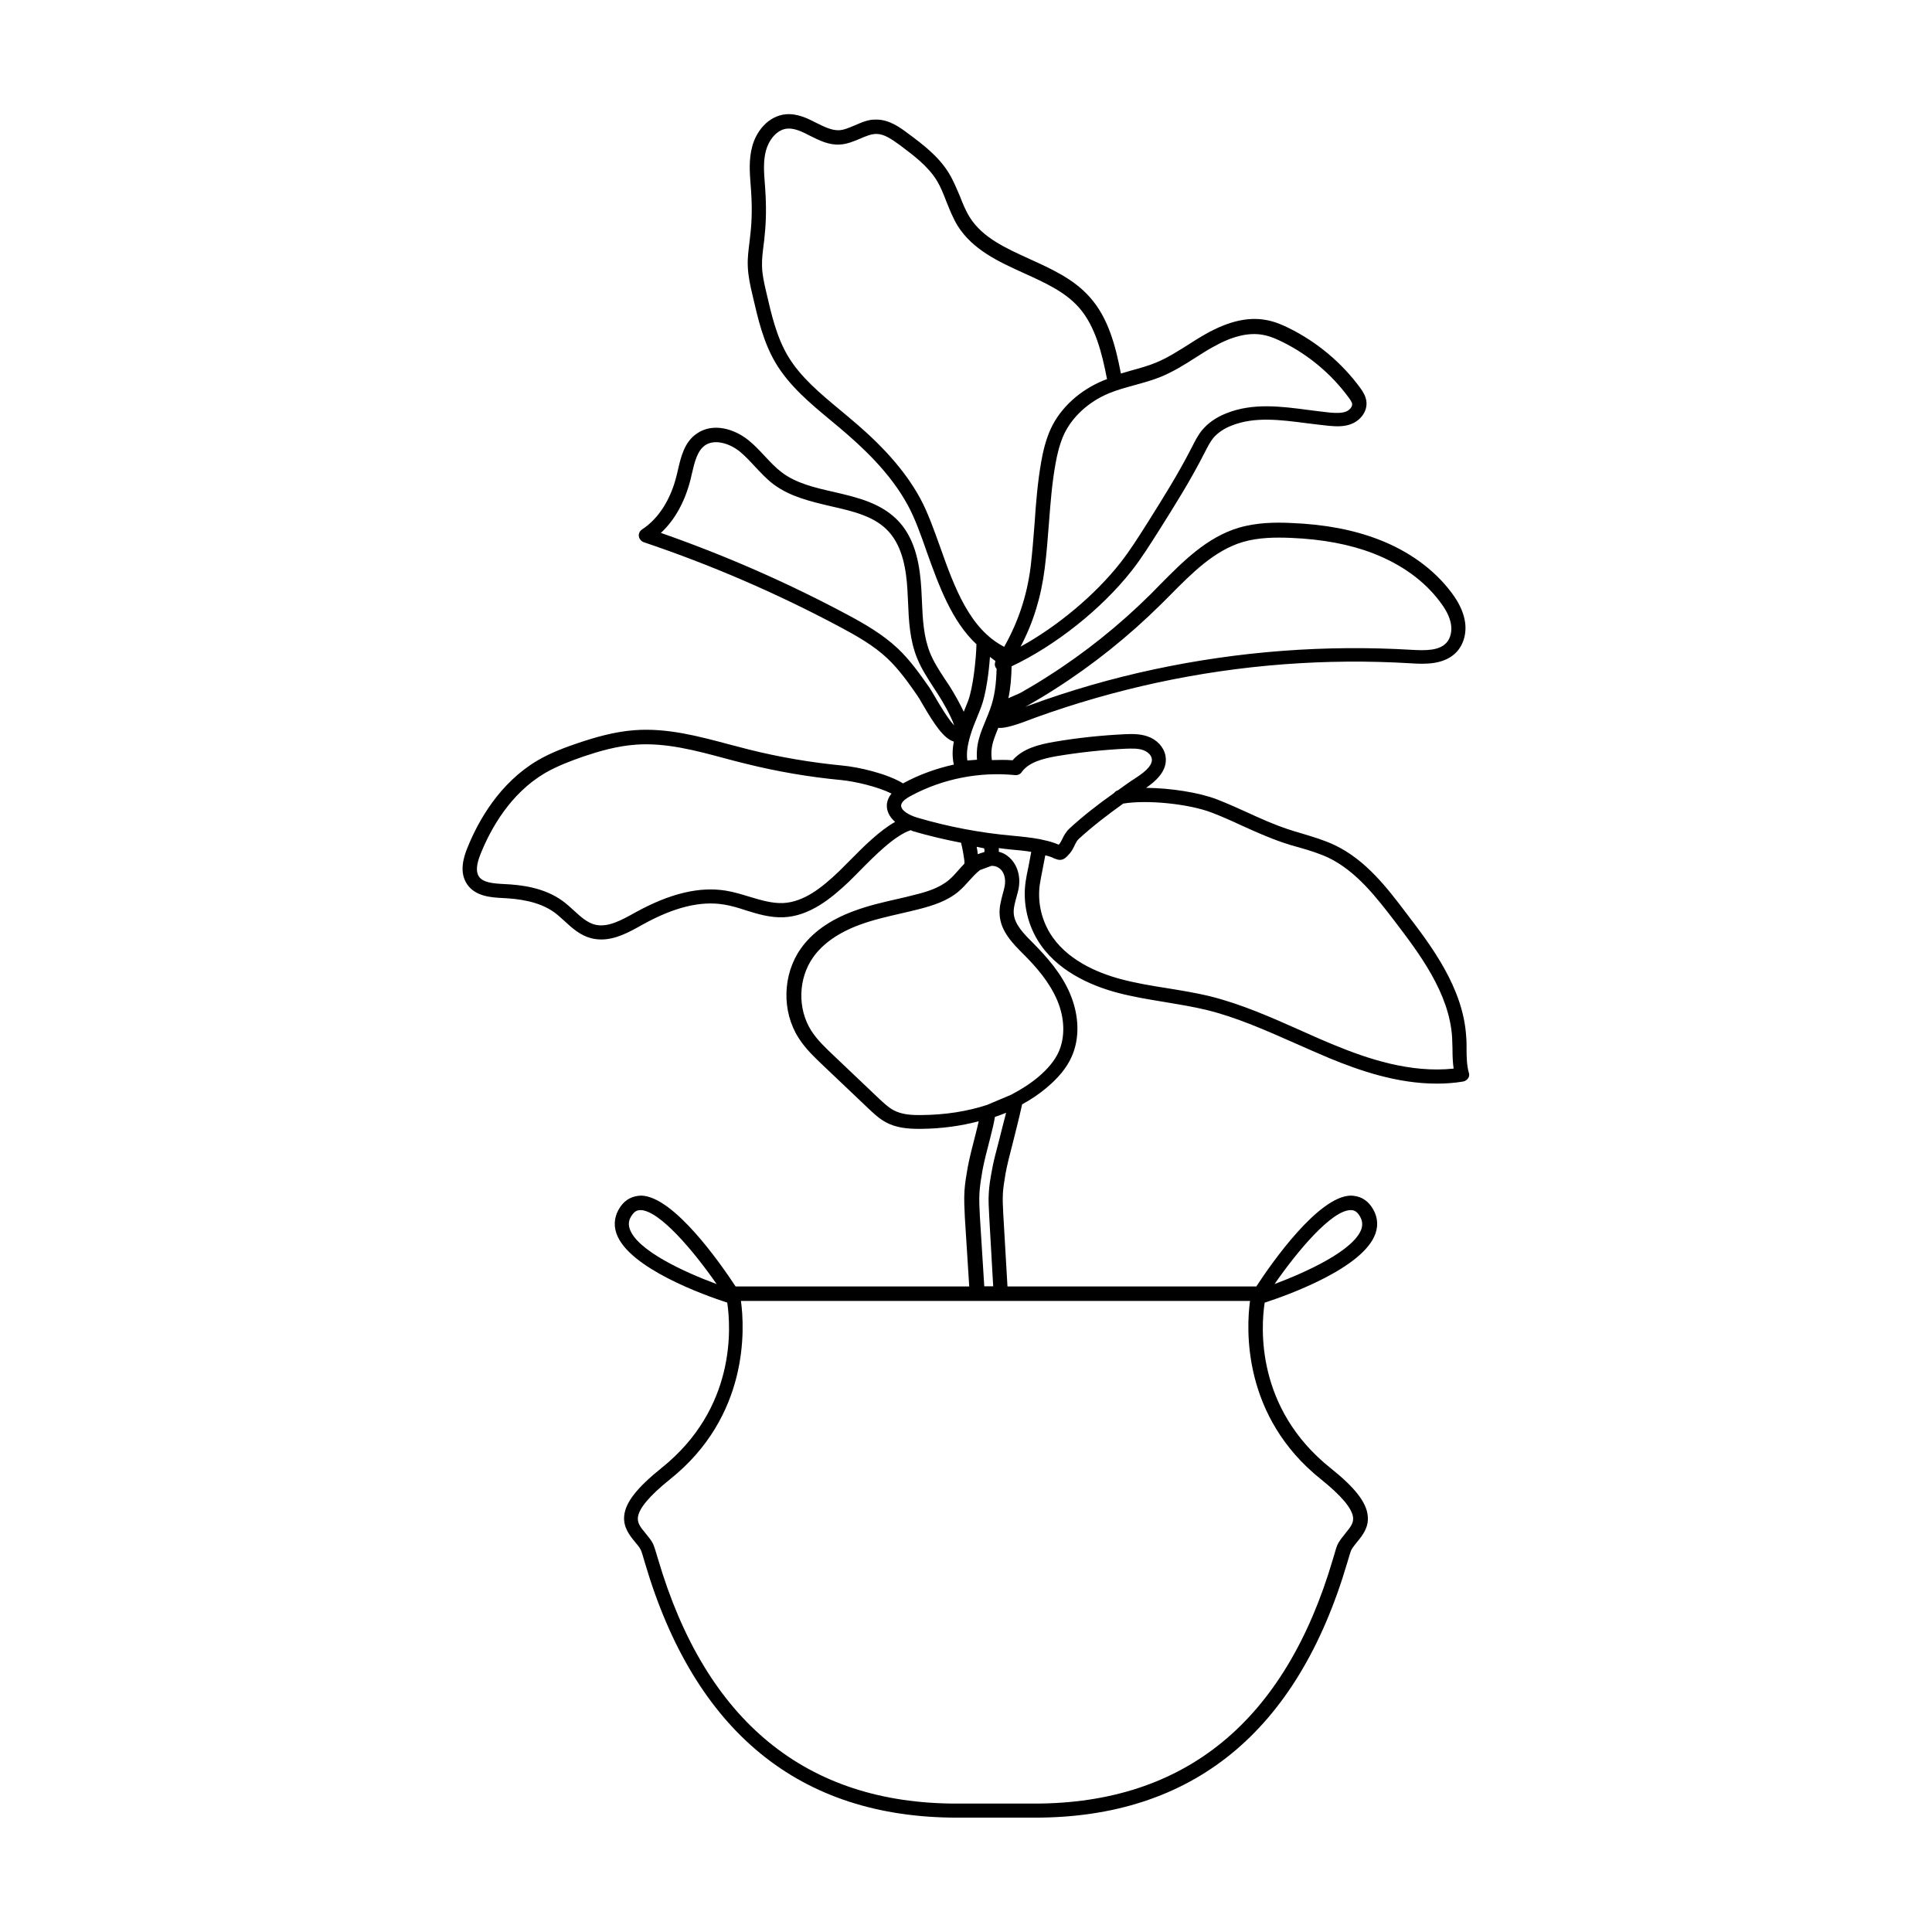 <?xml version="1.0" encoding="UTF-8"?>
<!-- The Best Svg Icon site in the world: iconSvg.co, Visit us! https://iconsvg.co -->
<svg fill="#000000" width="800px" height="800px" version="1.1" viewBox="144 144 512 512" xmlns="http://www.w3.org/2000/svg">
 <path d="m533.26 428.31c-0.555-2.016-0.605-4.133-0.605-6.449 0-1.059 0-2.117-0.102-3.176-0.805-12.898-9.168-23.93-15.922-32.746-4.988-6.602-10.68-14.055-18.941-17.984-2.769-1.309-5.691-2.168-8.516-3.023-1.309-0.402-2.621-0.754-3.93-1.211-3.629-1.211-7.254-2.82-10.73-4.434-2.621-1.211-5.289-2.367-7.961-3.426-4.836-1.863-12.395-3.023-18.844-3.074 2.215-1.512 5.945-4.434 5.141-8.566-0.453-2.266-2.266-4.231-4.785-5.09-1.965-0.656-3.93-0.656-5.996-0.555-6.246 0.301-12.543 0.957-18.691 2.016-4.18 0.707-8.363 1.812-11.035 4.887-1.812-0.152-3.68-0.102-5.492-0.051-0.203-1.258-0.203-3.125 0.352-4.887 0.352-1.211 0.855-2.418 1.359-3.68 0.152 0 0.25 0.051 0.402 0.051 1.715 0 4.434-0.805 8.715-2.469l0.656-0.25c10.43-3.777 21.312-6.902 32.242-9.27 22.168-4.785 44.84-6.5 67.309-5.141 3.324 0.203 8.867 0.555 12.191-3.074 1.914-2.117 2.719-5.289 2.066-8.465-0.453-2.316-1.562-4.637-3.527-7.254-4.535-6.047-11.234-10.934-19.246-14.008-6.648-2.57-14.258-4.031-23.176-4.383-4.18-0.203-9.117-0.152-13.906 1.258-8.465 2.519-14.762 8.918-20.859 15.062l-2.367 2.418c-8.312 8.262-17.531 15.668-27.457 21.965-2.266 1.461-4.535 2.82-6.852 4.133-0.555 0.301-1.258 0.656-2.066 0.957-0.453 0.203-0.957 0.402-1.461 0.656 0.605-2.82 0.805-5.644 0.855-8.465 11.539-5.441 23.832-15.164 31.789-25.293 2.672-3.375 4.938-7.055 7.254-10.68 4.133-6.551 8.414-13.352 12.191-20.809 0.707-1.359 1.359-2.672 2.215-3.727 1.16-1.359 2.82-2.519 4.938-3.324 6.047-2.367 12.695-1.512 19.75-0.605 2.016 0.25 4.031 0.504 5.996 0.707 1.863 0.152 4.031 0.301 6.047-0.555 2.215-0.906 4.231-3.273 3.828-6.047-0.203-1.359-0.906-2.469-1.562-3.375-4.887-6.699-11.438-12.191-18.844-15.871-1.613-0.805-3.828-1.812-6.246-2.215-4.734-0.855-9.926 0.352-15.922 3.727-1.613 0.906-3.125 1.863-4.684 2.871-2.82 1.762-5.492 3.477-8.414 4.684-2.168 0.906-4.434 1.512-6.801 2.168-0.855 0.25-1.715 0.504-2.57 0.754-1.41-7.356-3.375-14.812-8.211-20.203-4.231-4.836-10.176-7.508-15.922-10.125-6.398-2.922-12.496-5.644-15.922-11.082-1.109-1.762-1.863-3.68-2.672-5.742-0.836-1.902-1.645-3.969-2.852-5.934-2.719-4.484-7.004-7.707-10.832-10.531-2.066-1.562-4.938-3.68-8.363-3.68-2.215-0.102-4.031 0.805-5.844 1.562-1.461 0.605-2.769 1.211-4.133 1.258-1.965 0.051-3.828-0.906-5.894-1.914-2.367-1.211-5.039-2.57-8.16-2.316-4.734 0.453-7.91 4.637-8.918 8.613-0.906 3.375-0.656 6.801-0.402 10.078l0.102 1.359c0.301 4.281 0.25 8.062-0.152 11.586-0.102 0.754-0.152 1.461-0.25 2.215-0.25 2.066-0.555 4.231-0.453 6.449 0.102 2.621 0.656 5.141 1.258 7.656 1.41 6.098 2.82 12.395 6.144 17.984 3.68 6.144 9.219 10.73 14.559 15.164l2.418 2.016c5.894 4.988 13.301 11.789 17.984 20.402 1.914 3.477 3.477 7.859 5.09 12.496 3.125 8.715 6.551 18.289 13.148 24.434-0.102 4.133-0.906 11.488-2.215 15.012-0.352 0.906-0.707 1.812-1.109 2.769 0 0.051 0 0.051-0.051 0.102-0.656-1.41-1.562-3.125-2.769-5.188-0.707-1.211-1.461-2.367-2.266-3.527-1.512-2.316-2.922-4.484-3.879-6.852-1.715-4.231-1.965-8.918-2.168-13.855l-0.152-3.125c-0.352-5.644-1.309-12.746-5.894-17.785-4.535-4.938-10.984-6.449-17.281-7.91-5.141-1.16-10.027-2.316-13.805-5.188-1.613-1.211-2.973-2.672-4.434-4.231-1.359-1.461-2.769-2.973-4.383-4.281-3.727-3.023-9.371-4.734-13.652-1.812-3.375 2.266-4.281 6.297-5.09 9.824l-0.301 1.258c-1.562 6.449-4.836 11.539-9.168 14.359-0.605 0.402-0.957 1.109-0.855 1.812 0.102 0.707 0.605 1.309 1.258 1.562 17.836 5.996 35.316 13.551 51.941 22.418 4.434 2.367 9.02 4.938 12.695 8.414 3.023 2.871 5.543 6.398 7.91 9.824 0.352 0.504 0.855 1.359 1.461 2.418 2.973 5.09 5.543 9.02 8.211 9.773-0.402 2.117-0.453 4.082 0 6.098-4.586 1.008-9.07 2.621-13.199 4.836-0.102 0.051-0.203 0.102-0.25 0.152-4.281-2.621-11.789-4.332-16.121-4.734-8.312-0.805-16.625-2.215-24.688-4.231-1.762-0.453-3.477-0.906-5.238-1.359-8.113-2.168-16.523-4.434-25.141-3.777-5.391 0.402-10.48 1.914-14.711 3.324-3.426 1.16-7.356 2.57-11.035 4.734-9.926 5.894-15.566 15.77-18.488 23.023-1.109 2.672-2.266 6.602-0.102 9.773 2.215 3.223 6.398 3.477 9.473 3.629 4.18 0.203 9.523 0.855 13.602 3.777 0.957 0.707 1.812 1.512 2.719 2.316 2.016 1.863 4.133 3.777 7.004 4.535 0.957 0.25 1.863 0.352 2.769 0.352 3.828 0 7.406-1.965 10.629-3.777l0.453-0.25c8.211-4.535 15.215-6.246 21.363-5.238 1.914 0.301 3.777 0.855 5.742 1.512 3.223 1.008 6.551 2.016 10.125 1.863 6.852-0.301 12.543-4.938 17.23-9.371 0.906-0.855 1.914-1.914 3.023-3.023 3.879-3.93 9.168-9.27 13.402-10.68 0.25 0.102 0.453 0.203 0.707 0.301 4.18 1.211 8.414 2.215 12.645 3.023 0.402 1.512 0.957 4.734 0.906 5.391l-0.051 0.203c-0.605 0.605-1.16 1.211-1.664 1.812-0.754 0.855-1.512 1.715-2.418 2.469-2.57 2.168-5.996 3.176-9.07 3.93-1.512 0.402-3.023 0.754-4.586 1.109-3.777 0.855-7.707 1.762-11.488 3.176-6.348 2.316-11.082 5.691-14.105 9.977-4.836 6.852-5.09 16.574-0.605 23.629 1.812 2.871 4.231 5.141 6.551 7.356l12.09 11.488c1.359 1.258 2.719 2.57 4.484 3.527 2.769 1.512 5.894 1.762 8.867 1.762h0.504c5.391-0.051 10.48-0.754 15.266-2.016-0.203 0.906-0.453 1.965-0.855 3.527-0.805 3.074-1.613 6.246-2.066 8.715-0.352 1.965-0.707 4.031-0.855 6.195-0.152 2.418 0 4.734 0.102 7.055l1.16 18.289-61.91 0.004c-4.082-6.195-16.375-23.832-24.988-24.082-2.266 0.051-4.133 0.957-5.492 2.871-1.562 2.215-1.965 4.684-1.109 7.152 3.176 9.219 23.578 16.473 29.371 18.34 0.957 6.5 2.418 27.961-17.434 43.832-6.449 5.188-9.523 9.07-9.875 12.645-0.301 3.074 1.461 5.238 2.871 6.953 0.555 0.656 1.109 1.309 1.512 2.066 0.203 0.352 0.656 1.914 1.109 3.477 13.199 44.789 41.012 67.512 82.727 67.512h20.656c41.715 0 69.527-22.723 82.727-67.512 0.453-1.512 0.906-3.125 1.109-3.477 0.402-0.707 0.957-1.359 1.512-2.066 1.41-1.715 3.176-3.879 2.82-6.953-0.352-3.578-3.426-7.508-9.875-12.645-19.852-15.871-18.438-37.332-17.434-43.832 5.793-1.863 26.199-9.117 29.371-18.34 0.855-2.469 0.453-4.938-1.109-7.152-1.359-1.914-3.176-2.82-5.492-2.871-8.613 0.25-20.957 17.887-24.988 24.082h-65.945l-1.109-19.094c-0.102-1.965-0.203-3.828-0.102-5.644 0.102-1.664 0.402-3.324 0.707-5.238 0.352-1.965 1.109-4.988 1.914-8.062 0.301-1.258 1.812-7.055 2.469-10.227 2.418-1.309 4.637-2.82 6.648-4.535 3.023-2.57 5.141-5.141 6.398-7.91 2.266-4.887 2.117-10.984-0.301-16.777-2.316-5.543-6.348-9.977-9.824-13.504-2.418-2.418-4.938-4.938-5.141-7.859-0.102-1.359 0.301-2.769 0.707-4.281 0.203-0.707 0.402-1.461 0.555-2.168 0.754-3.727-0.555-7.305-3.375-9.117-0.605-0.402-1.211-0.605-1.863-0.805 0.051-0.301 0.051-0.656 0-0.957 1.16 0.152 2.266 0.301 3.426 0.402 1.715 0.152 3.477 0.301 5.188 0.605-0.203 1.16-0.453 2.469-0.707 3.777-0.352 1.613-0.656 3.176-0.805 4.281-0.707 5.238 0.402 10.629 3.125 15.215 4.887 8.16 14.055 12.09 20.859 13.957 4.281 1.16 8.664 1.863 12.949 2.57 3.629 0.605 7.356 1.211 10.934 2.066 8.062 1.965 15.82 5.441 23.375 8.766 3.074 1.359 6.144 2.719 9.27 4.031 7.91 3.273 17.938 6.75 28.465 6.75 2.316 0 4.637-0.152 7.004-0.555 0.504-0.102 1.008-0.402 1.309-0.855 0.301-0.453 0.352-0.957 0.203-1.461zm-116.73-97.438c2.367-1.359 4.734-2.769 7.004-4.231 10.125-6.449 19.598-14.055 28.113-22.469l2.418-2.418c5.742-5.793 11.688-11.84 19.246-14.105 4.231-1.258 8.816-1.258 12.695-1.109 8.516 0.352 15.719 1.715 21.965 4.133 7.406 2.871 13.504 7.254 17.633 12.797 1.613 2.117 2.519 3.93 2.871 5.691 0.402 2.016-0.051 3.981-1.16 5.188-1.914 2.117-5.594 2.066-9.168 1.863-22.824-1.359-45.797 0.352-68.367 5.188-11.082 2.367-22.117 5.543-32.695 9.422l-0.707 0.25c-0.203 0.102-0.453 0.152-0.656 0.25 0.254-0.145 0.559-0.297 0.809-0.449zm-24.637-2.016c-0.656-1.16-1.258-2.117-1.613-2.672-2.519-3.578-5.09-7.254-8.414-10.379-4.031-3.777-8.867-6.551-13.504-9.02-15.77-8.414-32.344-15.668-49.223-21.562 3.727-3.426 6.449-8.414 7.91-14.359l0.301-1.309c0.707-3.023 1.41-6.098 3.527-7.559 2.621-1.762 6.602-0.402 9.168 1.664 1.41 1.16 2.672 2.519 3.981 3.93 1.512 1.613 3.074 3.324 4.938 4.734 4.434 3.324 9.926 4.586 15.266 5.844 5.996 1.359 11.637 2.672 15.316 6.75 3.777 4.18 4.637 10.43 4.938 15.469l0.152 3.074c0.203 5.039 0.453 10.277 2.469 15.113 1.109 2.719 2.719 5.141 4.231 7.508 0.754 1.109 1.461 2.266 2.215 3.477 2.066 3.477 2.922 5.492 3.324 6.699-1.707-1.809-4.074-5.84-4.981-7.402zm-81.012 140.82c-0.453-1.309-0.25-2.519 0.656-3.727 0.754-1.109 1.562-1.258 2.168-1.258h0.102c4.988 0.152 13.957 10.73 20.102 19.598-8.469-3.125-21.062-8.871-23.027-14.613zm190.99-4.988h0.102c0.605 0 1.41 0.152 2.168 1.258 0.855 1.258 1.059 2.418 0.656 3.727-1.965 5.691-14.559 11.438-23.023 14.609 6.144-8.863 15.062-19.441 20.098-19.594zm-57.281-218.6c2.367-0.656 4.836-1.309 7.254-2.316 3.223-1.359 6.144-3.176 8.969-4.988 1.512-0.957 2.973-1.914 4.535-2.769 5.141-2.922 9.523-3.981 13.352-3.273 1.965 0.352 3.828 1.211 5.238 1.914 6.902 3.426 12.949 8.516 17.48 14.711 0.402 0.555 0.855 1.16 0.906 1.664 0.102 0.707-0.605 1.613-1.562 2.016-1.211 0.504-2.769 0.402-4.231 0.301-1.914-0.203-3.879-0.453-5.844-0.707-7.203-0.957-14.66-1.914-21.613 0.855-2.719 1.059-4.887 2.57-6.449 4.434-1.16 1.359-1.914 2.922-2.871 4.785-3.527 6.902-7.758 13.652-11.891 20.203-2.168 3.426-4.434 7.004-6.953 10.227-6.699 8.516-16.625 16.828-26.449 22.219 3.375-6.398 5.441-13.148 6.398-20.758 0.504-3.93 0.805-7.961 1.109-11.84 0.402-5.238 0.805-10.68 1.762-15.922 0.402-2.266 1.059-5.188 2.266-7.809 2.215-4.637 6.551-8.613 11.941-10.832 2.066-0.855 4.285-1.461 6.652-2.113zm-51.391 43.023c-1.715-4.785-3.324-9.32-5.34-13.047-4.988-9.168-12.695-16.273-18.895-21.461l-2.469-2.066c-5.09-4.231-10.379-8.613-13.703-14.207-3.023-5.09-4.383-11.082-5.742-16.977-0.555-2.367-1.059-4.586-1.109-6.852-0.051-1.914 0.203-3.828 0.453-5.844 0.102-0.754 0.203-1.512 0.25-2.316 0.402-3.727 0.453-7.707 0.152-12.191l-0.102-1.41c-0.25-3.125-0.453-6.098 0.301-8.867 0.707-2.621 2.769-5.543 5.644-5.793 1.914-0.152 3.93 0.805 6.047 1.914 2.418 1.211 4.938 2.469 7.809 2.316 2.016-0.102 3.727-0.855 5.441-1.562 1.512-0.656 2.922-1.258 4.332-1.258 2.016 0 3.981 1.359 6.144 2.922 3.68 2.769 7.508 5.594 9.875 9.473 1.008 1.664 1.762 3.578 2.519 5.543 0.855 2.117 1.715 4.332 2.973 6.398 4.031 6.398 10.883 9.523 17.531 12.543 5.644 2.57 10.934 4.938 14.66 9.168 4.281 4.887 6.047 11.941 7.406 18.941-0.301 0.102-0.656 0.203-0.957 0.352-6.246 2.57-11.336 7.203-13.906 12.695-1.41 3.023-2.117 6.246-2.57 8.766-0.957 5.441-1.41 10.934-1.762 16.324-0.301 3.828-0.605 7.758-1.059 11.637-1.008 7.809-3.324 14.609-7.004 21.16-9.109-4.688-13.141-15.621-16.922-26.301zm7.961 49.777c0.504-1.715 1.16-3.324 1.812-4.887 0.402-0.957 0.754-1.863 1.109-2.82 1.16-3.125 1.965-8.715 2.266-13.098l1.461 1.109c-0.25 0.656-0.25 1.359 0.203 1.914 0.051 0.051 0.102 0.051 0.102 0.102-0.102 3.777-0.453 7.305-1.762 10.832-0.352 0.957-0.754 1.965-1.16 2.922-0.656 1.613-1.309 3.125-1.715 4.684-0.555 1.812-0.707 3.879-0.555 5.691l-2.57 0.203c-0.25-1.816-0.047-3.731 0.809-6.652zm-31.941 33.148-2.922 2.922c-4.383 4.18-9.219 8.113-14.812 8.363-2.922 0.102-5.793-0.754-8.816-1.664-2.016-0.605-4.082-1.258-6.246-1.613-7.004-1.16-14.812 0.707-23.832 5.644l-0.453 0.25c-3.527 1.965-7.203 3.981-10.578 3.074-2.016-0.555-3.68-2.066-5.441-3.68-1.008-0.906-1.965-1.812-3.023-2.57-4.836-3.527-10.883-4.281-15.617-4.484-2.922-0.152-5.441-0.402-6.551-1.965-0.855-1.258-0.707-3.273 0.504-6.195 2.719-6.699 7.859-15.82 16.93-21.211 3.375-1.965 7.106-3.324 10.277-4.434 4.031-1.359 8.816-2.769 13.805-3.125 7.961-0.605 16.02 1.562 23.879 3.68 1.762 0.453 3.527 0.957 5.289 1.359 8.262 2.066 16.777 3.527 25.293 4.332 3.629 0.352 9.574 1.715 13.352 3.578-0.605 0.754-1.059 1.613-1.211 2.672-0.203 1.812 0.605 3.477 2.168 4.836-4.184 2.371-8.414 6.606-11.992 10.23zm106.05 116.73c-1.008 7.356-2.117 30.531 18.793 47.258 5.391 4.332 8.262 7.707 8.516 10.125 0.152 1.461-0.656 2.519-2.016 4.18-0.707 0.855-1.359 1.715-1.914 2.621-0.402 0.707-0.707 1.812-1.41 4.231-12.645 43.023-39.246 64.789-79.098 64.789h-20.656c-39.852 0-66.453-21.816-79.098-64.789-0.707-2.418-1.059-3.527-1.41-4.231-0.504-0.906-1.211-1.762-1.914-2.621-1.359-1.613-2.168-2.719-2.016-4.18 0.25-2.418 3.125-5.793 8.516-10.125 20.957-16.727 19.801-39.953 18.793-47.258zm-66.504-42.57c-0.805 3.023-1.613 6.098-1.965 8.312-0.352 1.914-0.656 3.727-0.754 5.543-0.152 2.016 0 3.981 0.102 6.246l1.059 18.59h-2.367l-1.16-18.488c-0.102-2.117-0.25-4.332-0.102-6.5 0.152-1.965 0.453-3.879 0.805-5.844 0.402-2.215 1.211-5.289 2.066-8.613 0.656-2.57 0.957-3.879 1.211-5.441 1.008-0.352 2.016-0.707 2.973-1.109-0.609 2.215-1.262 4.984-1.867 7.305zm1.461-67.211c-0.152 0.656-0.301 1.309-0.504 1.965-0.453 1.762-0.957 3.527-0.805 5.543 0.301 4.332 3.426 7.508 6.5 10.578 2.973 2.973 6.648 7.055 8.766 12.043 2.016 4.785 2.117 9.773 0.352 13.703-1.059 2.266-2.769 4.383-5.391 6.602-2.168 1.812-4.637 3.375-7.254 4.734l-6.348 2.672c-5.238 1.715-11.082 2.621-17.23 2.672-2.672 0.051-5.34-0.102-7.559-1.309-1.309-0.707-2.469-1.812-3.68-2.922l-12.09-11.488c-2.168-2.066-4.434-4.18-5.996-6.648-3.68-5.793-3.477-13.805 0.504-19.445 2.57-3.629 6.75-6.551 12.344-8.613 3.527-1.309 7.356-2.168 11.035-3.023 1.562-0.352 3.074-0.707 4.637-1.109 3.727-0.957 7.559-2.168 10.578-4.734 1.008-0.855 1.914-1.863 2.769-2.82 0.957-1.059 1.863-2.066 2.871-2.82l3.023-1.109c0.656 0 1.309 0.102 1.863 0.504 1.41 0.797 2.066 2.812 1.613 5.027zm-7.406-10.578 1.965 0.402c0.152 0.402 0.152 0.605 0.051 1.008-0.555 0.152-1.109 0.301-1.715 0.555-0.051-0.656-0.148-1.309-0.301-1.965zm9.621-2.922c-8.566-0.754-17.078-2.367-25.293-4.785-2.266-0.656-4.484-1.965-4.332-3.324 0.102-0.805 0.957-1.613 2.672-2.519 8.363-4.484 18.086-6.398 27.559-5.441 0.656 0.051 1.359-0.25 1.715-0.805 1.863-2.621 5.594-3.578 9.32-4.231 6.047-1.008 12.191-1.664 18.238-1.965 1.715-0.051 3.273-0.102 4.586 0.352 1.008 0.352 2.117 1.16 2.316 2.215 0.301 1.512-1.109 3.176-4.332 5.238-1.613 1.008-3.125 2.168-4.637 3.223-0.402 0.102-0.754 0.352-1.008 0.707-4.133 2.922-8.113 5.996-11.84 9.422-0.957 0.906-1.512 1.965-1.914 2.82-0.25 0.504-0.504 1.008-0.906 1.461-0.25-0.102-0.605-0.25-1.008-0.402-1.258-0.453-2.519-0.754-3.777-1.008-0.051 0-0.102-0.051-0.152-0.051h-0.051c-2.469-0.453-4.938-0.707-7.156-0.906zm85.297 55.52c-3.074-1.258-6.144-2.621-9.168-3.981-7.707-3.426-15.617-6.953-23.98-9.02-3.727-0.906-7.559-1.512-11.234-2.117-4.18-0.656-8.465-1.359-12.543-2.469-6.144-1.664-14.359-5.141-18.641-12.242-2.266-3.828-3.223-8.312-2.621-12.746 0.152-1.059 0.453-2.519 0.754-4.082 0.25-1.258 0.504-2.519 0.707-3.68 0.402 0.102 0.855 0.203 1.258 0.352 0.453 0.152 0.805 0.301 1.059 0.453 0.605 0.25 1.109 0.402 1.562 0.402 0.957 0 1.613-0.555 2.57-1.664 0.605-0.707 1.008-1.461 1.309-2.168 0.352-0.707 0.656-1.309 1.109-1.715 3.68-3.375 7.707-6.449 11.789-9.371 6.246-1.059 17.434 0.051 23.527 2.418 2.621 1.008 5.238 2.168 7.809 3.375 3.578 1.613 7.254 3.273 11.133 4.586 1.309 0.453 2.672 0.855 4.031 1.211 2.82 0.805 5.441 1.613 7.91 2.769 7.406 3.578 12.797 10.629 17.582 16.879 6.398 8.414 14.41 18.895 15.164 30.684 0.051 1.008 0.051 2.016 0.102 3.023 0 1.715 0.051 3.527 0.301 5.289-11.488 1.219-22.773-2.609-31.488-6.188z"/>
</svg>